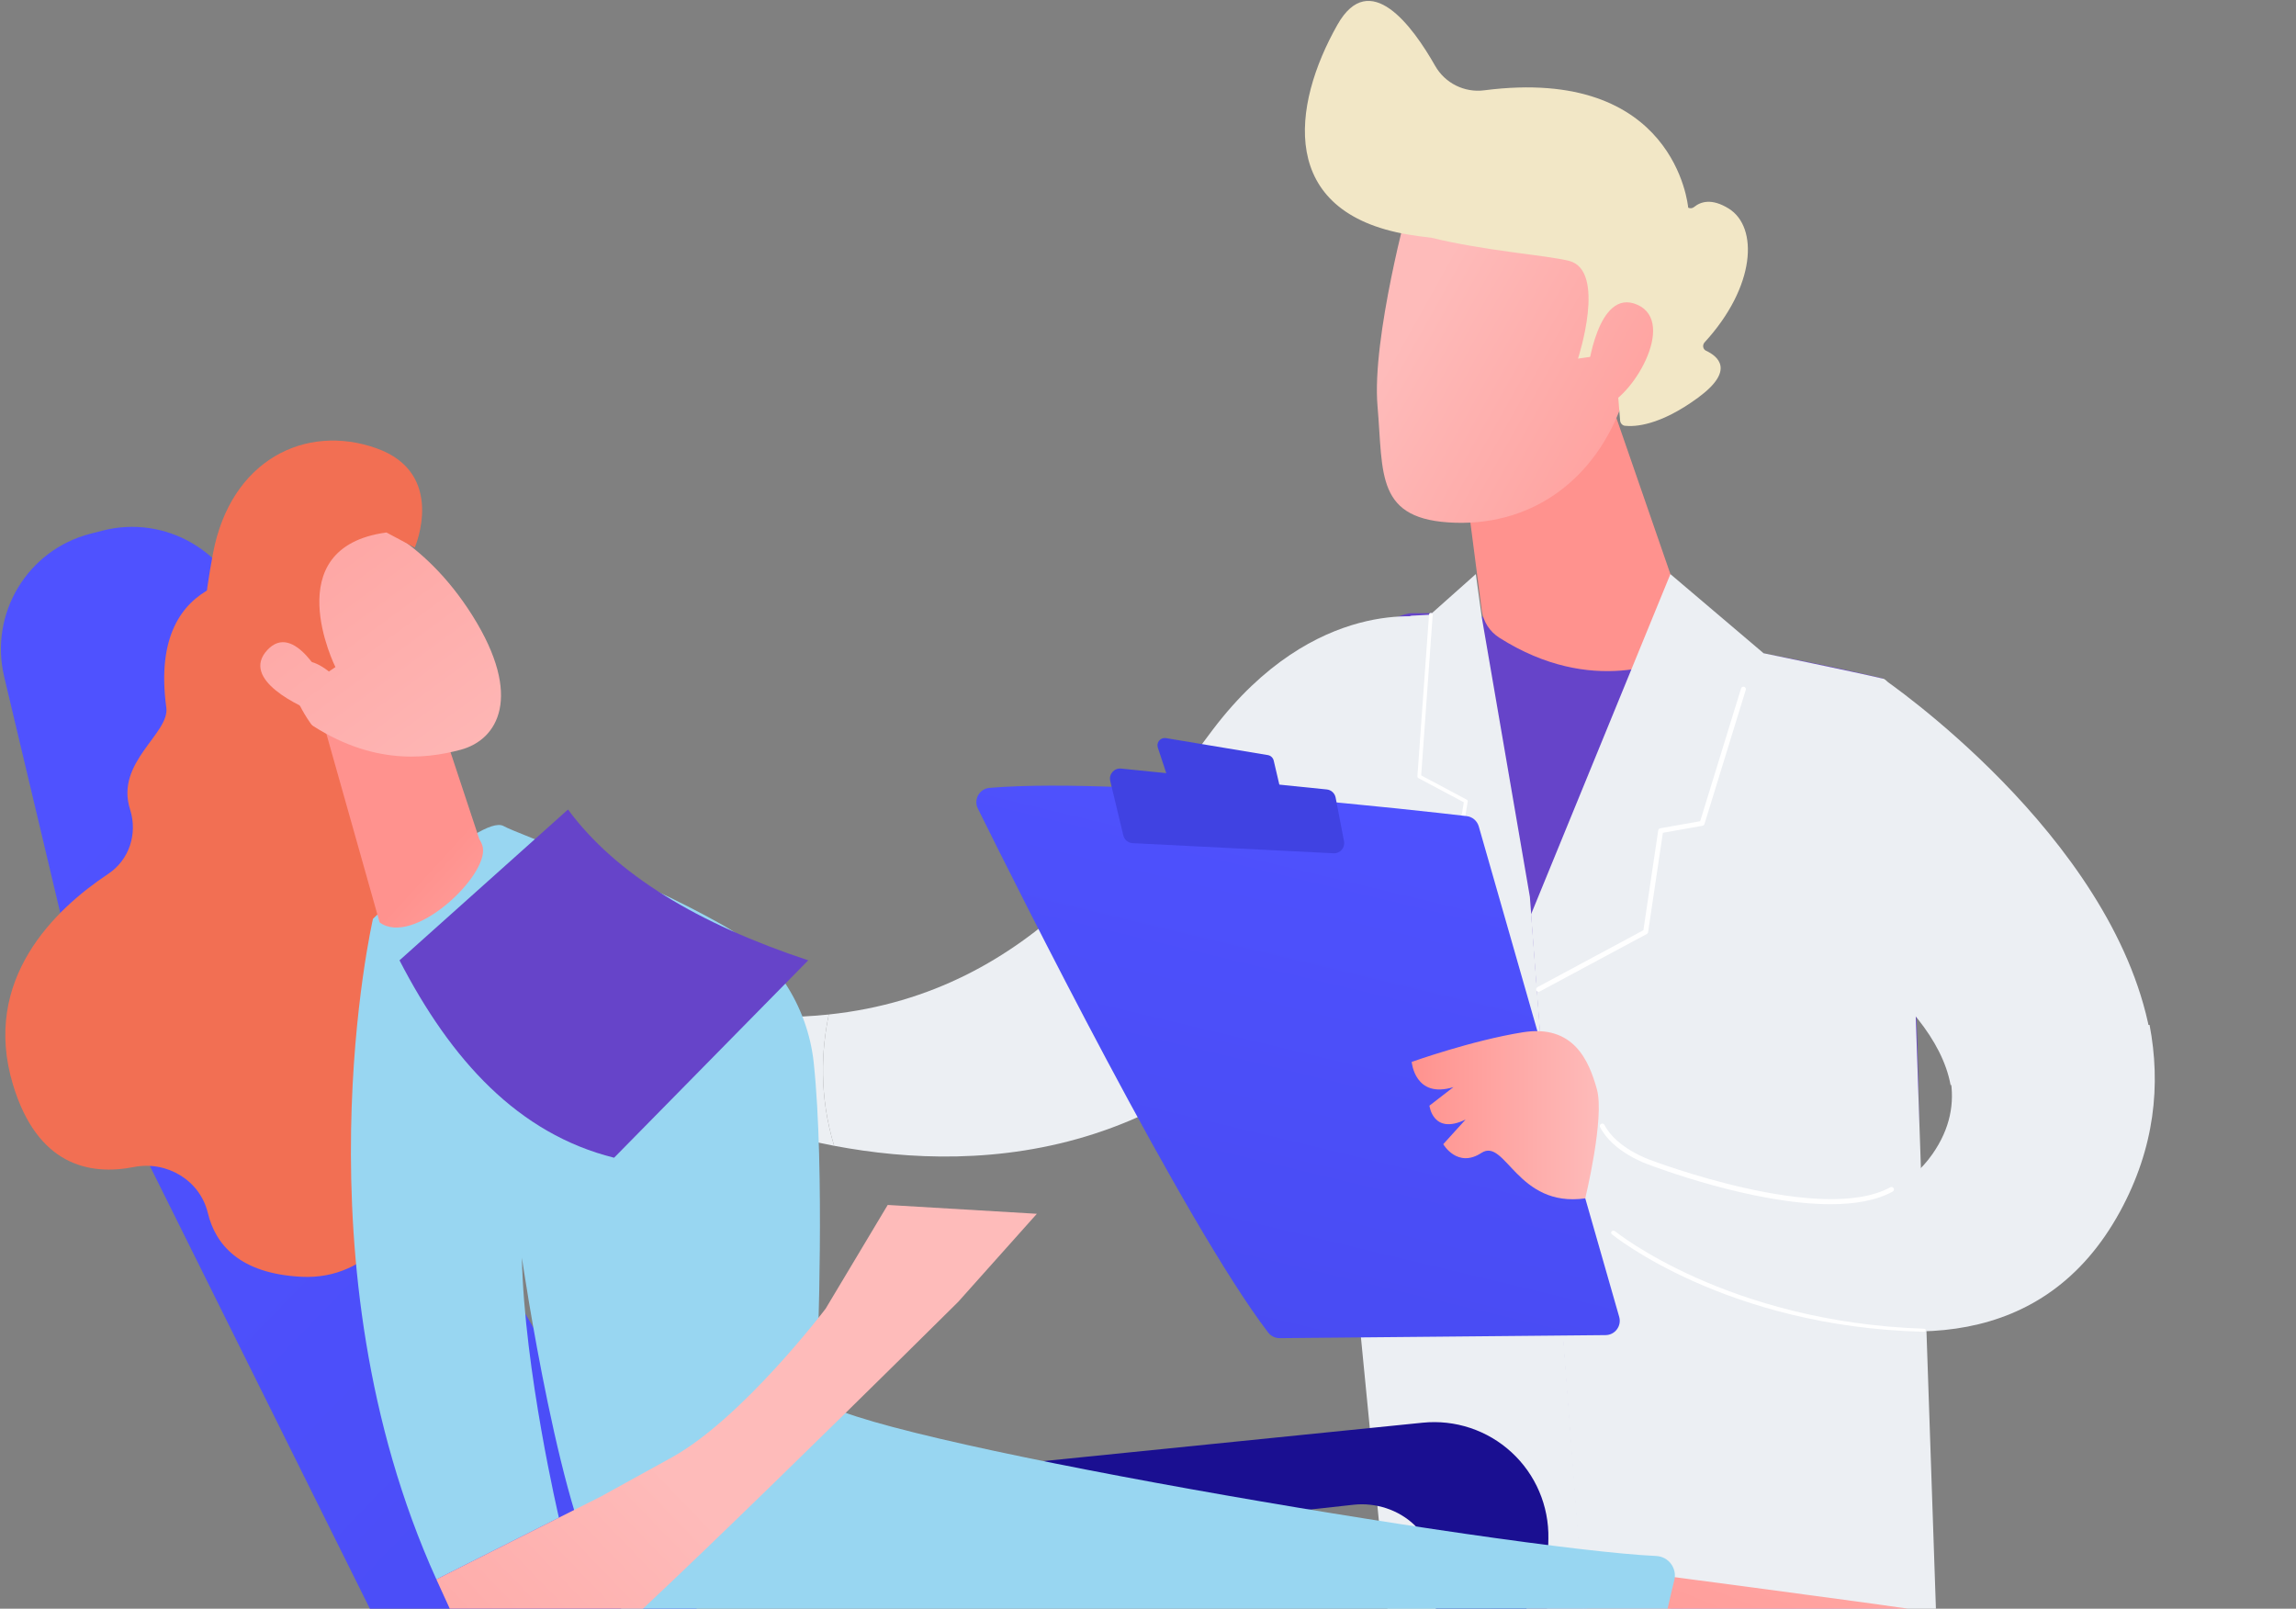 <svg width="147" height="103" viewBox="0 0 147 103" fill="none" xmlns="http://www.w3.org/2000/svg">
<rect x="0" y="0" width="147" height="103" fill="#808080" stroke="none"/>
<path d="M84.079 56.779C84.079 56.779 84.104 56.797 84.125 56.831L84.121 56.839C84.142 56.869 84.156 56.92 84.156 56.98V56.984L84.168 57.048C84.168 57.111 84.181 57.192 84.198 57.282L84.204 57.32C84.426 58.631 85.654 62.222 86.969 66.868C86.981 66.906 86.991 66.949 87.003 66.987C89.954 77.413 94.223 93.058 95.508 100.325C95.508 100.325 97.791 101.022 101.335 101.968H101.343C106.462 103.228 114.188 104.158 121.377 102.275C121.377 102.275 125.24 70.767 120.56 43.443C120.56 43.443 108.281 40.392 95.028 39.558C94.959 39.554 94.892 39.456 94.823 39.452C93.754 39.392 92.681 39.262 91.608 39.262H90.756C90.637 39.262 90.522 39.262 90.403 39.262H90.382C89.833 39.262 88.84 39.795 87.682 40.285C87.647 40.297 87.58 40.347 87.58 40.364C87.58 40.364 87.571 40.348 87.568 40.348C87.568 40.348 87.368 40.48 87.278 40.518C87.146 40.573 87.01 40.65 86.869 40.719C86.84 40.736 86.805 40.76 86.776 40.772C86.763 40.781 86.746 40.788 86.733 40.797C86.644 40.843 86.55 40.892 86.452 40.939C86.431 40.947 86.414 40.957 86.397 40.965C86.287 41.02 86.175 41.08 86.06 41.14C86.043 41.149 86.132 41.157 86.115 41.171C85.983 41.239 85.813 41.312 85.677 41.384C85.553 41.448 85.46 41.516 85.451 41.589L85.434 41.478C85.37 41.513 85.302 41.55 85.238 41.589C85.234 41.589 85.225 41.592 85.221 41.597C84.514 42.01 83.803 42.492 83.142 43.053C83.138 43.057 83.138 43.062 83.134 43.066C83.125 43.078 83.113 43.095 83.104 43.108C80.136 48.04 78.756 56.119 84.079 56.779Z" fill="#6644C9"/>
<path d="M53.063 64.953C66.421 63.54 72.692 53.249 77.657 46.705C84.212 38.064 91.449 39.557 91.449 39.557L87.019 58.623C77.109 74.415 62.932 75.166 53.403 73.36C52.431 70.153 52.591 67.216 53.063 64.953Z" fill="#ECEFF3"/>
<path d="M33 61.981L37.86 63.167C43.782 64.951 48.785 65.407 53.064 64.954C52.591 67.217 52.43 70.153 53.404 73.361C47.338 72.212 43.154 70.028 43.154 70.028C31.998 66.779 33 61.981 33 61.981Z" fill="#ECEFF3"/>
<path d="M22.002 71.254C22.039 70.267 22.524 69.352 23.317 68.765L31.065 63.035C31.065 63.035 30.907 61.892 28.753 61.647C26.598 61.402 26.486 59.09 26.486 59.09C26.486 59.09 29.479 59.615 33.9 60.533C36.429 61.057 38.194 62.685 39.243 63.983L37.777 67.491C32.861 70.48 27.545 72.189 21.938 72.968L22.002 71.254Z" fill="url(#paint0_linear_10720_125718)"/>
<path d="M90.25 39.455C90.297 39.451 90.34 39.451 90.384 39.451C90.396 39.447 90.405 39.447 90.418 39.442L90.25 39.455Z" fill="url(#paint1_linear_10720_125718)"/>
<path d="M87.562 39.309L87.579 39.317V39.301C87.575 39.305 87.571 39.309 87.562 39.309Z" fill="url(#paint2_linear_10720_125718)"/>
<path d="M95.546 97.433C95.787 98.658 96.838 158.622 90.428 185.494C90.323 185.932 90.546 186.384 90.963 186.555C91.946 186.956 93.873 187.538 96.183 187.616C96.898 187.64 97.54 187.175 97.742 186.488C99.574 180.254 108.353 149.016 109.499 119.176C110.779 85.832 109.499 118.04 109.499 118.04L108.748 97.43L95.546 97.433Z" fill="url(#paint3_linear_10720_125718)"/>
<path d="M120.917 99.273C126.158 130.91 119.779 177.467 117.628 186.579C117.496 187.137 117.045 187.564 116.48 187.658C115.52 187.817 113.939 187.948 112.38 187.495C111.843 187.338 111.465 186.854 111.444 186.295C111.155 178.928 111.675 133.702 106.79 115.828C106.542 114.922 105.989 114.132 105.223 113.588L95.743 106.848L95.016 95.953L120.917 99.273Z" fill="url(#paint4_linear_10720_125718)"/>
<path d="M114.531 58.663L120.557 43.451C120.557 43.451 135.231 53.422 137.645 66.063C134.873 66.268 129.827 66.988 124.888 69.483C123.803 63.513 114.531 58.663 114.531 58.663Z" fill="#ECEFF3"/>
<path d="M103.423 26.571L108.423 41.027C108.505 41.267 108.407 41.532 108.186 41.654C106.823 42.408 101.914 44.586 95.999 40.834C95.382 40.444 94.963 39.806 94.869 39.082L93.25 26.57H103.423V26.571Z" fill="url(#paint5_linear_10720_125718)"/>
<path d="M112.912 41.824L106.946 36.758L98.023 58.543L104.53 145.111L124.847 145.718C124.99 145.723 125.129 145.667 125.231 145.565C125.333 145.463 125.387 145.324 125.382 145.18L122.546 61.898C122.546 61.898 122.468 43.901 120.556 43.451C118.643 43.001 112.912 41.824 112.912 41.824Z" fill="#ECEFF3"/>
<path d="M84.148 56.838L84.157 56.979V56.983L84.169 57.047L84.199 57.281L84.29 57.319L86.047 74.507C86.047 74.511 86.047 74.511 86.047 74.516L93.057 146.23C93.074 146.374 93.083 146.502 93.193 146.591C93.304 146.676 93.419 146.715 93.56 146.693L104.545 145.109L101.345 102.06L101.339 101.997L97.949 57.42L94.87 39.52V39.511L94.489 36.756L91.569 39.354L91.542 39.358L90.705 39.404L90.36 39.422C89.815 39.566 87.58 40.409 87.58 40.409C87.58 40.422 86.801 40.759 86.426 40.938C86.405 40.946 86.4 40.955 86.383 40.963C86.273 41.018 86.168 41.078 86.053 41.137C86.036 41.146 86.162 41.154 86.145 41.167C85.915 41.294 85.731 41.435 85.731 41.585V41.593L84.36 56.776L84.246 56.828L84.148 56.838Z" fill="#ECEFF3"/>
<path d="M94.554 58.366V60.485L86.992 60.014V57.66L94.554 58.366Z" fill="url(#paint6_linear_10720_125718)"/>
<path d="M98.505 63.5C98.449 63.5 98.395 63.47 98.366 63.417C98.325 63.34 98.354 63.245 98.431 63.204L105.217 59.559L106.167 53.164C106.178 53.097 106.229 53.044 106.296 53.032L108.853 52.578L111.47 44.076C111.496 43.993 111.583 43.947 111.667 43.971C111.75 43.997 111.796 44.086 111.772 44.169L109.127 52.761C109.11 52.817 109.062 52.859 109.004 52.87L106.464 53.321L105.519 59.683C105.512 59.732 105.482 59.775 105.437 59.799L98.581 63.481C98.556 63.493 98.53 63.5 98.505 63.5Z" fill="white"/>
<path d="M96.875 61.397C96.834 61.397 96.794 61.376 96.773 61.337L93.147 54.981C93.133 54.957 93.129 54.93 93.132 54.903L93.722 51.368L90.81 49.818C90.769 49.796 90.745 49.752 90.748 49.706L91.492 39.35C91.496 39.285 91.553 39.238 91.618 39.24C91.683 39.245 91.733 39.301 91.728 39.367L90.99 49.646L93.908 51.199C93.953 51.223 93.978 51.272 93.969 51.323L93.373 54.901L96.978 61.221C97.01 61.278 96.99 61.35 96.934 61.382C96.915 61.393 96.895 61.397 96.875 61.397Z" fill="white"/>
<path d="M101.688 72.532C101.688 72.532 118.164 81.843 123.722 73.893C124.877 72.242 125.153 70.601 124.868 69.038C129.807 66.544 134.852 65.823 137.625 65.619C138.353 69.43 137.967 73.483 135.728 77.58C125.99 95.392 99.508 76.596 99.508 76.596L101.688 72.532Z" fill="#ECEFF3"/>
<path d="M103.668 84.312L94.677 52.911C94.575 52.554 94.27 52.294 93.902 52.252C92.273 52.061 87.552 51.528 82.102 51.067C75.537 50.511 67.913 50.062 63.357 50.444C62.709 50.498 62.318 51.184 62.606 51.766C65.197 57.008 75.853 78.329 81.191 85.313C81.368 85.544 81.641 85.679 81.932 85.677L102.794 85.482C103.4 85.478 103.835 84.895 103.668 84.312Z" fill="url(#paint7_linear_10720_125718)"/>
<path d="M81.17 48.344L74.651 47.259C74.304 47.2 74.019 47.533 74.13 47.867L74.775 49.822C74.831 49.993 74.98 50.116 75.157 50.139L81.431 50.978C81.755 51.021 82.023 50.727 81.949 50.408L81.549 48.7C81.505 48.515 81.357 48.375 81.17 48.344Z" fill="url(#paint8_linear_10720_125718)"/>
<path d="M86.05 53.863L85.513 51.066C85.459 50.785 85.228 50.573 84.943 50.545L71.777 49.209C71.333 49.164 70.978 49.57 71.083 50.003L71.92 53.489C71.987 53.768 72.23 53.97 72.517 53.984L85.384 54.632C85.801 54.652 86.129 54.274 86.05 53.863Z" fill="url(#paint9_linear_10720_125718)"/>
<path d="M101.495 76.725C101.495 76.725 102.747 71.574 102.242 69.747C101.736 67.92 100.757 65.57 97.495 66.093C94.231 66.615 90.383 67.989 90.383 67.989C90.383 67.989 90.577 70.37 93.057 69.602L91.519 70.791C91.519 70.791 91.739 72.696 93.834 71.679L92.403 73.257C92.403 73.257 93.303 74.822 94.844 73.818C96.385 72.814 97.124 77.345 101.495 76.725Z" fill="url(#paint10_linear_10720_125718)"/>
<path d="M117.196 77.1C112.211 77.1 105.875 74.688 105.53 74.555C105.443 74.526 103.267 73.772 102.445 72.167C102.405 72.09 102.436 71.995 102.514 71.955C102.591 71.915 102.686 71.946 102.726 72.024C103.49 73.515 105.615 74.251 105.637 74.258C105.752 74.303 116.613 78.438 121.025 76.016C121.102 75.974 121.197 76.003 121.239 76.078C121.281 76.154 121.253 76.25 121.177 76.292C120.114 76.875 118.718 77.1 117.196 77.1Z" fill="white"/>
<path d="M123.14 85.267C123.138 85.267 123.136 85.267 123.134 85.267C110.498 84.952 103.279 79.09 103.208 79.031C103.141 78.976 103.131 78.908 103.186 78.841C103.241 78.774 103.34 78.78 103.408 78.835C103.478 78.893 110.623 84.64 123.146 85.071C123.232 85.074 123.301 85.087 123.298 85.174C123.294 85.26 123.225 85.267 123.14 85.267Z" fill="white"/>
<path d="M90.228 12.869C90.228 12.869 87.816 21.637 88.195 26.003C88.573 30.37 88.042 33.314 93.176 33.469C98.309 33.624 102.172 30.526 103.84 25.883C103.84 25.883 106.471 18.722 105.277 16.113C104.084 13.506 90.228 12.869 90.228 12.869Z" fill="url(#paint11_linear_10720_125718)"/>
<path d="M110.684 13.356C109.591 12.676 108.88 12.911 108.463 13.254C108.346 13.351 108.201 13.353 108.085 13.296C108.074 13.167 107.244 4.205 95.027 5.782C93.758 5.946 92.515 5.325 91.883 4.213C90.438 1.669 87.698 -2.071 85.629 1.583C82.686 6.781 81.813 13.602 90.15 15.016C90.643 15.1 91.141 15.166 91.641 15.22C95.082 16.069 99.002 16.336 100.456 16.702C102.883 17.314 101.029 22.961 101.029 22.961L101.662 22.87L103.011 22.677C103.207 22.649 103.397 22.87 103.414 23.068L103.727 26.926C103.74 27.093 103.871 27.243 104.038 27.261C104.655 27.328 106.255 27.268 108.716 25.462C111.122 23.696 109.968 22.801 109.231 22.458C109.022 22.361 108.981 22.088 109.137 21.918C112.42 18.339 112.585 14.54 110.684 13.356Z" fill="#F2E7C6"/>
<path d="M101.641 23.84C101.641 23.84 102.256 18.372 104.832 19.512C107.407 20.652 104.45 25.595 102.578 26.064L101.641 23.84Z" fill="url(#paint12_linear_10720_125718)"/>
<path d="M96.778 92.987C95.238 91.567 93.162 90.877 91.078 91.09L33.085 96.962C32.022 97.071 30.59 97.966 30.59 99.034V100.116C30.59 100.708 31.466 101.273 31.908 101.668C32.349 102.063 33.251 102.251 33.84 102.186L86.663 96.342C88.07 96.186 89.551 96.665 90.569 97.649C91.587 98.633 92.152 100.018 92.045 101.43L90.591 120.736C92.246 124.161 94.337 124.076 95.972 123.179C97.635 122.267 98.69 120.528 98.728 118.632L99.134 98.513C99.176 96.418 98.319 94.405 96.778 92.987Z" fill="url(#paint13_linear_10720_125718)"/>
<path d="M198.076 149.167C197.162 147.319 159.395 126.592 147.235 119.953C144.769 118.606 142.051 117.901 139.242 117.865L56.113 116.79C53.937 116.762 51.935 115.593 50.841 113.712L23.219 66.202L15.807 39.333C14.701 35.325 10.589 32.941 6.563 33.974L5.792 34.172C1.763 35.205 -0.694 39.275 0.266 43.321L5.98 67.377L35.662 127.113C36.684 129.171 38.763 130.494 41.06 130.548L132.721 132.722C135.181 132.78 137.599 133.366 139.812 134.44L186.356 157.037C189.489 158.558 193.232 158.059 195.857 155.769C197.844 154.034 199.345 151.734 198.076 149.167Z" fill="url(#paint14_linear_10720_125718)"/>
<path d="M188.248 128.473C188.188 128.491 129.62 104.604 123.096 103.149C121.998 102.905 102.312 100.336 102.312 100.336L98.625 114.241L126.772 115.685C132.67 125.96 160.743 126.099 170.607 126.448C171.609 126.483 172.371 127.354 172.273 128.352L171.847 132.694C178.835 133.59 185.315 132.603 191.306 129.801L188.248 128.473Z" fill="url(#paint15_linear_10720_125718)"/>
<path d="M186.867 137.689C186.805 137.701 175.583 132.726 175.522 132.738C154.296 116.671 131.165 107.619 124.836 105.467C123.772 105.105 122.801 104.573 120.747 104.818L97.551 101.744L100.259 119.744L123.269 117.56C128.021 128.413 159.781 132.355 169.55 133.768C170.542 133.912 171.205 134.86 171.001 135.84L170.107 140.11C176.957 141.757 183.506 141.476 189.764 139.338L186.867 137.689Z" fill="url(#paint16_linear_10720_125718)"/>
<path d="M40.871 97.823C40.871 97.823 36.42 112.275 42.695 119.615C45.747 123.185 56.689 121.177 65.437 120.943C89.326 120.304 100.49 120.482 105.691 120.538C106.574 120.547 107.177 119.669 106.871 118.841C104.795 113.229 105.829 106.677 107.196 101.171C107.386 100.406 106.826 99.661 106.038 99.624C96.426 99.175 54.028 91.998 52.497 89.593C50.566 86.56 40.871 97.823 40.871 97.823Z" fill="#98D6F1"/>
<path d="M17.33 36.918C17.33 36.918 9.389 36.116 10.648 45.301C10.877 46.964 7.36 48.809 8.326 51.818C8.825 53.372 8.282 55.053 6.923 55.955C3.537 58.203 -1.204 62.698 0.83 69.444C2.382 74.592 5.694 75.283 8.572 74.72C10.685 74.306 12.803 75.568 13.307 77.662C13.791 79.671 15.325 81.542 19.288 81.747C28.169 82.206 29.417 66.218 29.417 66.218L20.614 43.389L17.33 36.918Z" fill="#F26F53"/>
<path d="M52.333 86.794C52.333 86.794 52.826 74.909 52.1 68.055C51.707 64.35 49.538 61.071 46.294 59.239C40.369 55.894 33.201 53.428 32.244 52.89C30.779 52.066 23.88 58.827 23.88 58.827C23.88 58.827 18.787 80.906 27.939 101.121L35.784 97.17C35.784 97.17 33.566 87.734 33.413 80.52C33.413 80.52 35.987 98.238 38.961 101.745L52.333 86.794Z" fill="#98D6F1"/>
<path d="M66.384 77.714L56.835 77.148L52.859 83.791C52.859 83.791 47.531 90.819 43.006 93.315C38.481 95.81 38.481 95.81 38.481 95.81L27.938 101.12L30.142 105.948C30.701 107.174 32.006 107.874 33.338 107.672C34.521 107.492 35.873 107.245 36.618 106.968C38.137 106.404 61.348 83.352 61.348 83.352L66.384 77.714Z" fill="url(#paint17_linear_10720_125718)"/>
<path d="M20.581 45.863L24.303 59.055C26.443 60.652 31.267 56.093 30.911 54.249C30.875 54.062 30.789 53.886 30.687 53.725L27.874 45.226C27.448 44.545 24.055 44.138 23.282 44.359L20.472 45.165C19.39 45.475 22.342 42.563 20.581 45.863Z" fill="url(#paint18_linear_10720_125718)"/>
<path d="M23.042 33.126C23.042 33.126 27.025 34.27 30.262 39.436C33.498 44.601 31.879 47.362 29.503 48.001C27.128 48.639 23.507 49.022 19.257 45.945C15.006 42.867 17.886 31.822 23.042 33.126Z" fill="url(#paint19_linear_10720_125718)"/>
<path d="M21.475 42.711C21.475 42.711 17.65 35.044 24.743 34.093L26.555 35.06C26.555 35.06 28.626 30.303 24.093 28.698C19.559 27.092 14.764 29.448 13.637 35.431C12.511 41.414 12.665 45.309 16.026 47.702C19.387 50.095 20.259 46.818 20.259 46.818C20.259 46.818 18.298 44.438 18.804 42.977C19.309 41.516 21.058 42.995 21.058 42.995L21.475 42.711Z" fill="#F26F53"/>
<path d="M20.786 43.7C20.786 43.7 18.843 39.746 17.112 41.622C15.382 43.498 19.14 45.246 20.593 45.784L20.786 43.7Z" fill="url(#paint20_linear_10720_125718)"/>
<path d="M25.578 61.486C28.881 67.883 33.173 72.589 39.317 74.125L51.747 61.486C44.699 59.151 39.439 55.994 36.366 51.83L25.578 61.486Z" fill="#6644C9"/>
<defs>
<linearGradient id="paint0_linear_10720_125718" x1="7.704" y1="50.767" x2="86.382" y2="110.956" gradientUnits="userSpaceOnUse">
<stop stop-color="#FEBBBA"/>
<stop offset="1" stop-color="#FF928E"/>
</linearGradient>
<linearGradient id="paint1_linear_10720_125718" x1="90.418" y1="39.449" x2="90.25" y2="39.449" gradientUnits="userSpaceOnUse">
<stop stop-color="#09005D"/>
<stop offset="1" stop-color="#1A0F91"/>
</linearGradient>
<linearGradient id="paint2_linear_10720_125718" x1="87.59" y1="39.334" x2="87.609" y2="39.364" gradientUnits="userSpaceOnUse">
<stop stop-color="#53EAC9"/>
<stop offset="0.996" stop-color="#45AED8"/>
</linearGradient>
<linearGradient id="paint3_linear_10720_125718" x1="226.509" y1="196.188" x2="23.273" y2="109.222" gradientUnits="userSpaceOnUse">
<stop stop-color="#4F52FF"/>
<stop offset="1" stop-color="#4042E2"/>
</linearGradient>
<linearGradient id="paint4_linear_10720_125718" x1="228.604" y1="191.295" x2="25.367" y2="104.329" gradientUnits="userSpaceOnUse">
<stop stop-color="#4F52FF"/>
<stop offset="1" stop-color="#4042E2"/>
</linearGradient>
<linearGradient id="paint5_linear_10720_125718" x1="123.814" y1="46.491" x2="116.574" y2="42.658" gradientUnits="userSpaceOnUse">
<stop stop-color="#FEBBBA"/>
<stop offset="1" stop-color="#FF928E"/>
</linearGradient>
<linearGradient id="paint6_linear_10720_125718" x1="95.633" y1="62.688" x2="68.715" y2="43.315" gradientUnits="userSpaceOnUse">
<stop stop-color="#9CFFFB"/>
<stop offset="1" stop-color="#9BFFFA"/>
</linearGradient>
<linearGradient id="paint7_linear_10720_125718" x1="87.875" y1="48.095" x2="66.732" y2="136.191" gradientUnits="userSpaceOnUse">
<stop stop-color="#4F52FF"/>
<stop offset="1" stop-color="#4042E2"/>
</linearGradient>
<linearGradient id="paint8_linear_10720_125718" x1="77.257" y1="9.949" x2="77.678" y2="31.166" gradientUnits="userSpaceOnUse">
<stop stop-color="#4F52FF"/>
<stop offset="1" stop-color="#4042E2"/>
</linearGradient>
<linearGradient id="paint9_linear_10720_125718" x1="77.732" y1="9.94" x2="78.152" y2="31.157" gradientUnits="userSpaceOnUse">
<stop stop-color="#4F52FF"/>
<stop offset="1" stop-color="#4042E2"/>
</linearGradient>
<linearGradient id="paint10_linear_10720_125718" x1="102.362" y1="71.401" x2="90.383" y2="71.401" gradientUnits="userSpaceOnUse">
<stop stop-color="#FEBBBA"/>
<stop offset="1" stop-color="#FF928E"/>
</linearGradient>
<linearGradient id="paint11_linear_10720_125718" x1="90.514" y1="20.242" x2="113.302" y2="33.017" gradientUnits="userSpaceOnUse">
<stop stop-color="#FEBBBA"/>
<stop offset="1" stop-color="#FF928E"/>
</linearGradient>
<linearGradient id="paint12_linear_10720_125718" x1="92.584" y1="16.548" x2="115.372" y2="29.323" gradientUnits="userSpaceOnUse">
<stop stop-color="#FEBBBA"/>
<stop offset="1" stop-color="#FF928E"/>
</linearGradient>
<linearGradient id="paint13_linear_10720_125718" x1="134.178" y1="-10.408" x2="100.146" y2="48.203" gradientUnits="userSpaceOnUse">
<stop stop-color="#09005D"/>
<stop offset="1" stop-color="#1A0F91"/>
</linearGradient>
<linearGradient id="paint14_linear_10720_125718" x1="15.283" y1="40.364" x2="162.748" y2="182.629" gradientUnits="userSpaceOnUse">
<stop stop-color="#4F52FF"/>
<stop offset="1" stop-color="#4042E2"/>
</linearGradient>
<linearGradient id="paint15_linear_10720_125718" x1="155.381" y1="94.063" x2="141.125" y2="128.997" gradientUnits="userSpaceOnUse">
<stop stop-color="#FEBBBA"/>
<stop offset="1" stop-color="#FF928E"/>
</linearGradient>
<linearGradient id="paint16_linear_10720_125718" x1="150.575" y1="93.605" x2="186.276" y2="-45.406" gradientUnits="userSpaceOnUse">
<stop stop-color="#FEBBBA"/>
<stop offset="1" stop-color="#FF928E"/>
</linearGradient>
<linearGradient id="paint17_linear_10720_125718" x1="42.641" y1="94.273" x2="9.672" y2="126.142" gradientUnits="userSpaceOnUse">
<stop stop-color="#FEBBBA"/>
<stop offset="1" stop-color="#FF928E"/>
</linearGradient>
<linearGradient id="paint18_linear_10720_125718" x1="40.831" y1="65.545" x2="28.59" y2="54.406" gradientUnits="userSpaceOnUse">
<stop stop-color="#FEBBBA"/>
<stop offset="1" stop-color="#FF928E"/>
</linearGradient>
<linearGradient id="paint19_linear_10720_125718" x1="32.267" y1="53.067" x2="6.818" y2="18.303" gradientUnits="userSpaceOnUse">
<stop stop-color="#FEBBBA"/>
<stop offset="1" stop-color="#FF928E"/>
</linearGradient>
<linearGradient id="paint20_linear_10720_125718" x1="28.109" y1="56.11" x2="2.659" y2="21.347" gradientUnits="userSpaceOnUse">
<stop stop-color="#FEBBBA"/>
<stop offset="1" stop-color="#FF928E"/>
</linearGradient>
</defs>
</svg>
